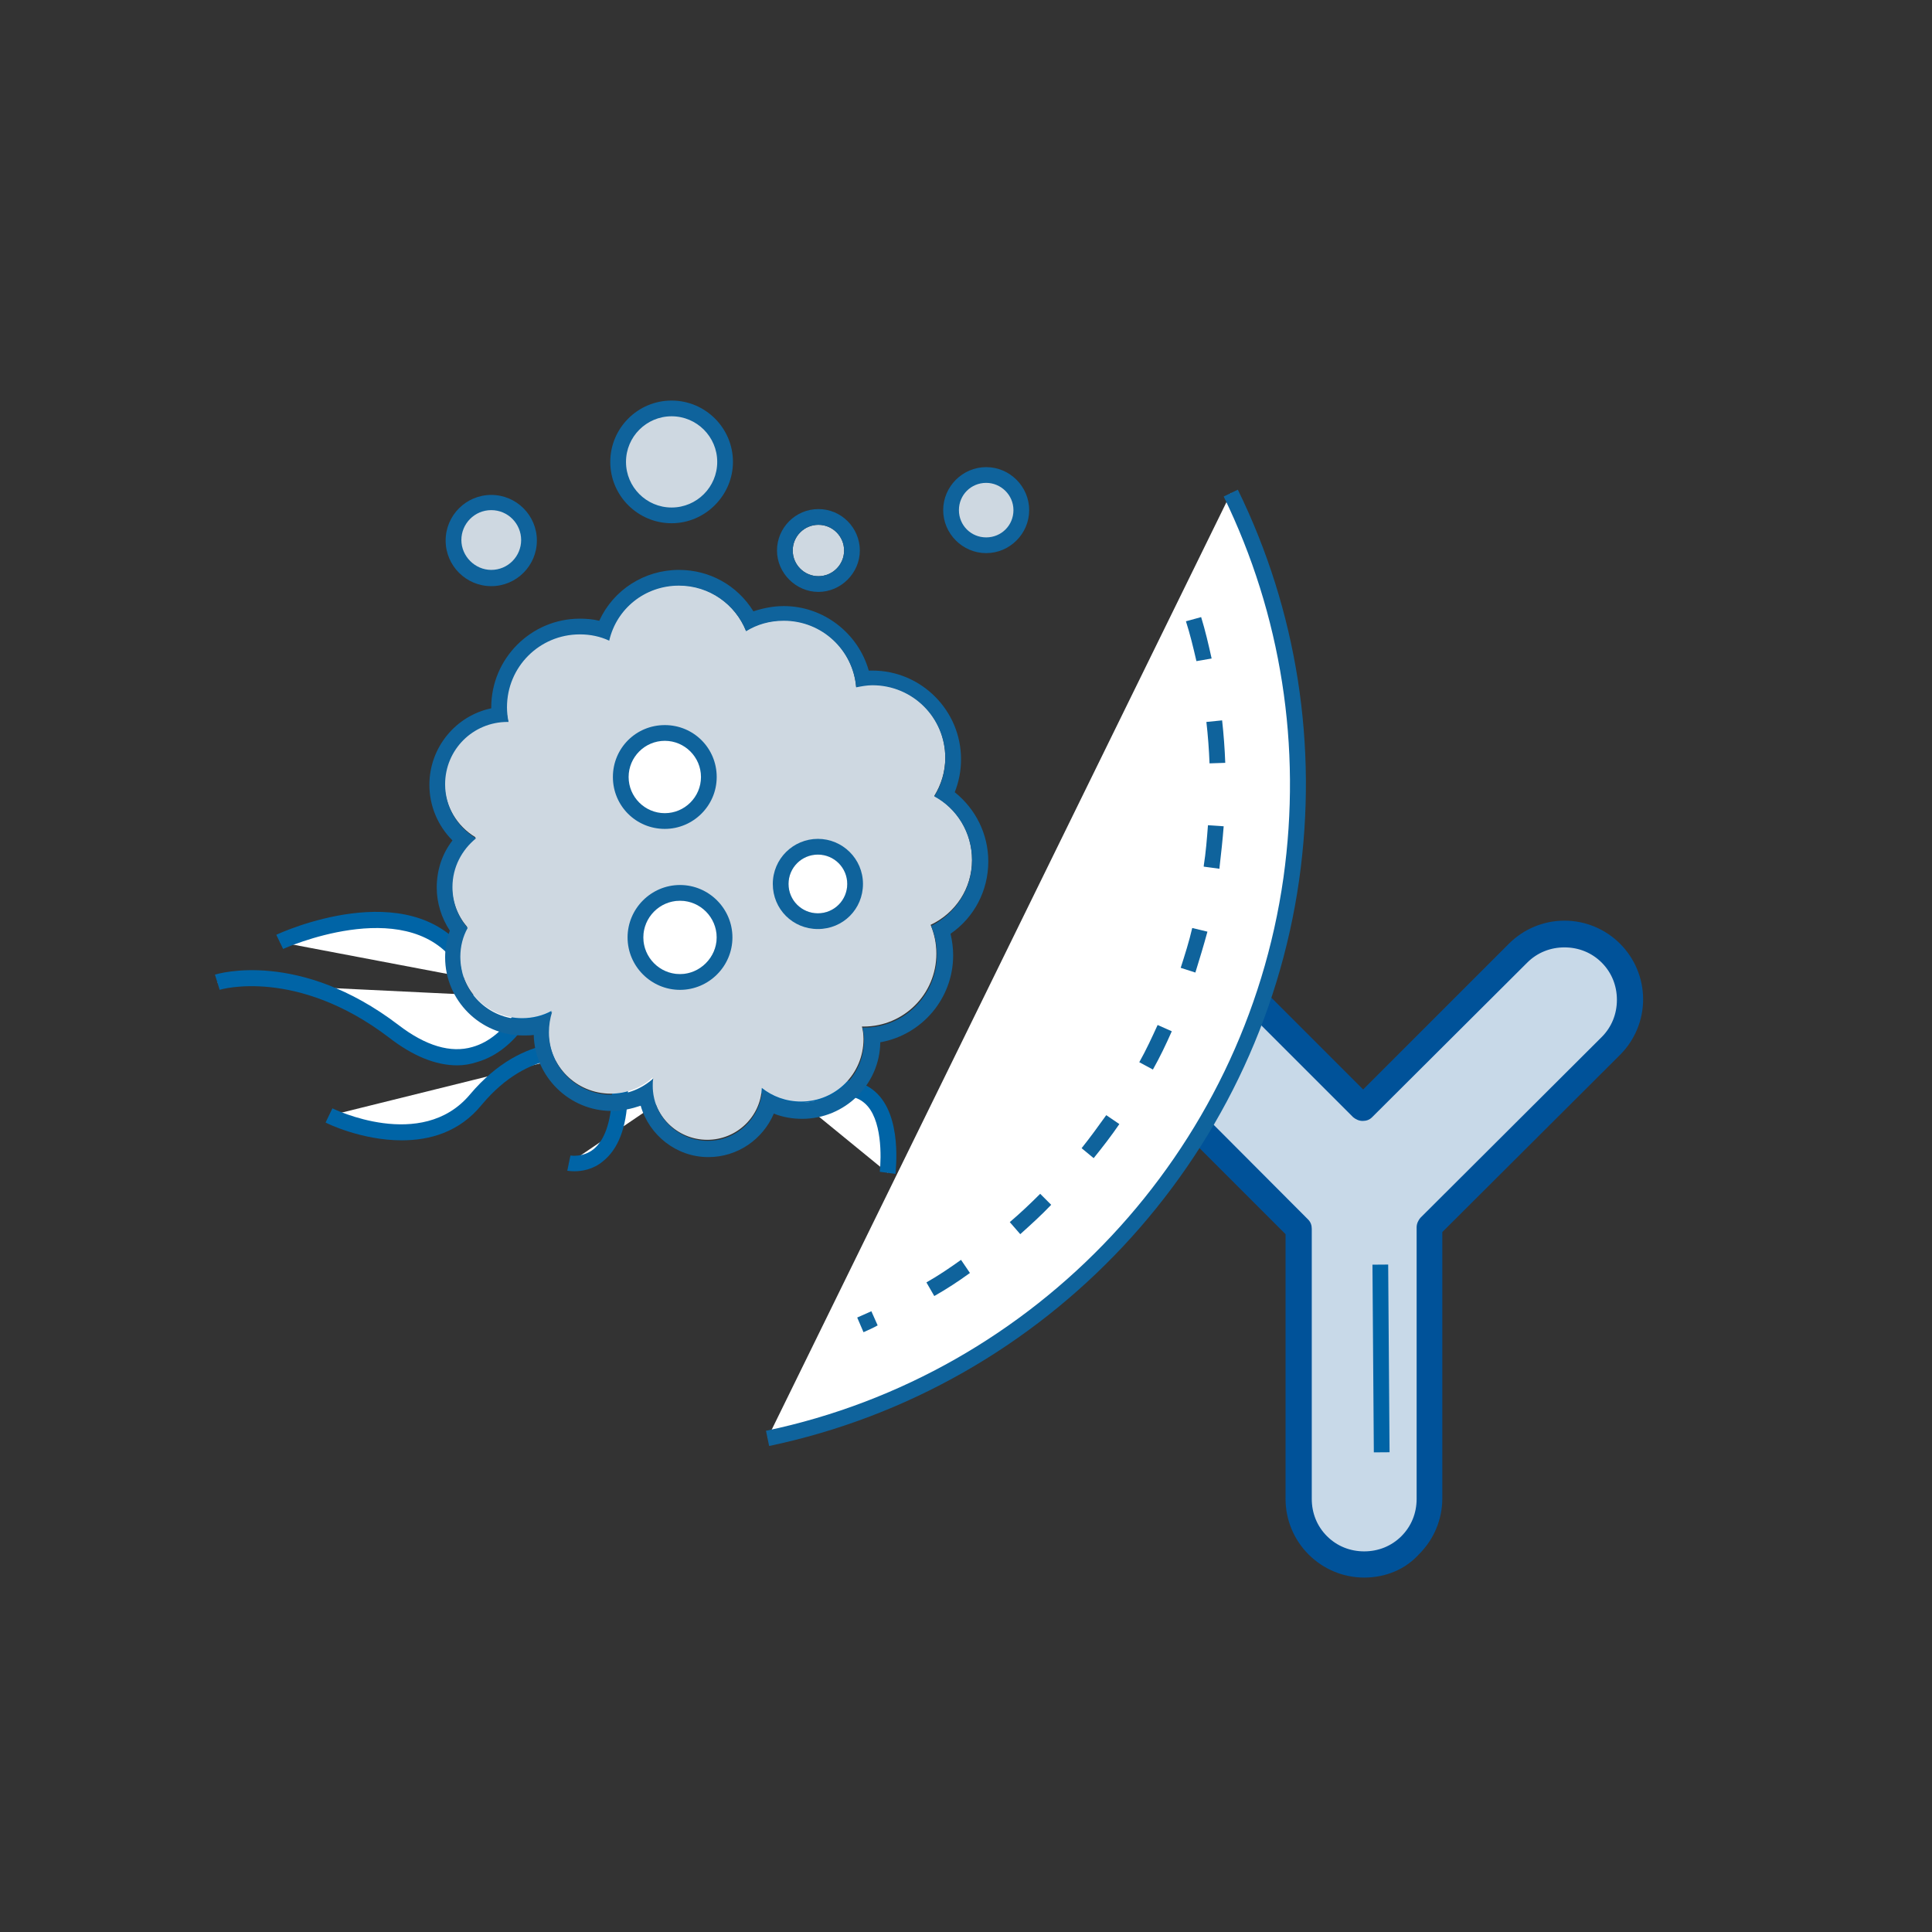 <?xml version="1.0" encoding="utf-8"?>
<!-- Generator: Adobe Illustrator 26.3.1, SVG Export Plug-In . SVG Version: 6.00 Build 0)  -->
<svg version="1.1" id="Calque_1" xmlns="http://www.w3.org/2000/svg" xmlns:xlink="http://www.w3.org/1999/xlink" x="0px" y="0px"
	 viewBox="0 0 368.5 368.5" style="enable-background:new 0 0 368.5 368.5;" xml:space="preserve">
<rect x="0" y="0" width="368.5" height="368.5" fill="#333333" stroke="none"/>
<style type="text/css">
	.st0{fill:#C8D9E8;}
	.st1{fill:#005299;}
	.st2{fill:#FFFFFF;}
	.st3{fill:#0064A6;}
	.st4{fill:#0F639C;}
	.st5{fill:#CED8E1;}
</style>
<g>
	<g>
		<g>
			<path class="st0" d="M307.3,181.9L307.3,181.9c-4.9-4.9-12.8-4.9-17.7,0l-29.6,29.5l-30-30c-4.9-4.9-12.8-4.9-17.7,0
				c-4.9,4.9-4.9,12.8,0,17.7l35.3,35.4l0,51.5c0,6.9,5.6,12.5,12.5,12.5h0c6.9,0,12.5-5.6,12.5-12.5l0-51.8l34.6-34.5
				C312.2,194.7,312.2,186.8,307.3,181.9z"/>
			<path class="st1" d="M260.2,300.9C260.2,300.9,260.2,300.9,260.2,300.9c-4,0-7.8-1.6-10.6-4.4s-4.4-6.6-4.4-10.6l0-50.5
				l-34.6-34.6c-5.8-5.9-5.8-15.4,0-21.2c5.9-5.8,15.4-5.8,21.2,0l28.2,28.2l27.8-27.8c2.8-2.8,6.6-4.4,10.6-4.4c0,0,0,0,0,0
				c4,0,7.8,1.6,10.6,4.4c2.8,2.8,4.4,6.6,4.4,10.6s-1.6,7.8-4.4,10.6l-33.9,33.8l0,50.8c0,4-1.6,7.8-4.4,10.6
				C268,299.4,264.2,300.9,260.2,300.9z M221.3,180.2c-2.6,0-5.1,1-7.1,2.9c-3.9,3.9-3.9,10.2,0,14.1l35.3,35.4
				c0.5,0.5,0.7,1.1,0.7,1.8l0,51.5c0,2.7,1,5.2,2.9,7.1s4.4,2.9,7.1,2.9c0,0,0,0,0,0c2.7,0,5.2-1,7.1-2.9c1.9-1.9,2.9-4.4,2.9-7.1
				l0-51.8c0-0.7,0.3-1.3,0.7-1.8l34.6-34.5c1.9-1.9,2.9-4.4,2.9-7.1c0-2.7-1-5.2-2.9-7.1s-4.4-2.9-7.1-2.9c0,0,0,0,0,0
				c-2.7,0-5.2,1-7.1,2.9l-29.6,29.5c-0.5,0.5-1.1,0.7-1.8,0.7c0,0,0,0,0,0c-0.7,0-1.3-0.3-1.8-0.7l-30-30
				C226.4,181.2,223.8,180.2,221.3,180.2z"/>
		</g>
		<g>
			<line class="st2" x1="263.2" y1="241.2" x2="263.5" y2="277"/>
			
				<rect x="261.9" y="241.2" transform="matrix(1 -7.340503e-03 7.340503e-03 1 -1.895 1.94)" class="st3" width="3" height="35.8"/>
		</g>
	</g>
	<g>
		<path class="st2" d="M234.8,94c10.7,22,15.2,47.4,11.5,73.5c-7.7,54.5-48.9,96.1-99.9,106.8"/>
		<path class="st4" d="M146.7,275.8l-0.6-2.9c51.6-10.8,91.3-53.2,98.7-105.5c3.5-25-0.4-50.1-11.4-72.7l2.7-1.3
			c11.3,23.1,15.3,48.8,11.7,74.4C240.2,221.3,199.6,264.7,146.7,275.8z"/>
	</g>
	<g>
		<path class="st2" d="M227.7,118c4.4,14.9,5.7,31,3.4,47.3c-5.7,40.3-32.2,72.5-67,87.3"/>
		<path class="st4" d="M164.7,254.1l-1.2-2.8c0.9-0.4,1.8-0.8,2.7-1.2l1.2,2.7C166.5,253.3,165.6,253.7,164.7,254.1z M178.2,247.2
			l-1.5-2.6c2.3-1.3,4.5-2.8,6.6-4.3l1.7,2.5C182.8,244.4,180.5,245.9,178.2,247.2z M194.6,235.4l-2-2.3c2-1.7,3.9-3.5,5.8-5.4
			l2.1,2.1C198.6,231.8,196.6,233.6,194.6,235.4z M208.6,220.9l-2.3-1.9c1.6-2,3.2-4.2,4.7-6.3l2.5,1.7
			C212,216.6,210.3,218.8,208.6,220.9z M219.9,204l-2.6-1.4c1.3-2.3,2.4-4.7,3.5-7.1l2.7,1.2C222.4,199.2,221.2,201.7,219.9,204z
			 M228,185.5l-2.8-0.9c0.8-2.5,1.6-5,2.2-7.6l2.9,0.7C229.6,180.3,228.8,182.9,228,185.5z M232.6,165.7l-3-0.4l0-0.2
			c0.4-2.5,0.6-5.1,0.8-7.7l3,0.2c-0.2,2.6-0.5,5.3-0.8,7.9L232.6,165.7z M230.7,145.6c-0.1-2.6-0.3-5.3-0.6-7.9l3-0.3
			c0.3,2.7,0.5,5.4,0.6,8.1L230.7,145.6z M228.2,126.1c-0.6-2.6-1.2-5.1-2-7.6l2.9-0.8c0.8,2.6,1.4,5.2,2,7.9L228.2,126.1z"/>
	</g>
	<g>
		<g>
			<g>
				<g>
					<path class="st2" d="M41.4,187.4c0,0,15.2-4.8,33.6,9.4c18.5,14.1,26.5-6.5,26.5-6.5"/>
					<path class="st3" d="M87.2,203.2c-4.1,0-8.5-1.8-13-5.3c-17.6-13.4-32.1-9.2-32.3-9.1l-0.9-2.9c0.6-0.2,16.1-4.8,35,9.6
						c5.2,4,10,5.4,14.1,4.2c6.8-1.9,10-10,10-10.1l2.8,1.1c-0.2,0.4-3.8,9.6-12,11.9C89.7,203,88.4,203.2,87.2,203.2z"/>
				</g>
				<g>
					<path class="st2" d="M112.9,191c0,0-12.3,9.2-25.1-8.5c-10.6-13.8-34.4-2.8-34.4-2.8"/>
					<path class="st3" d="M104.9,194.9c-0.8,0-1.6-0.1-2.5-0.2c-5.7-0.9-11-4.7-15.8-11.4c-9.7-12.6-32.4-2.4-32.6-2.3l-1.3-2.7
						c1-0.5,25.1-11.4,36.2,3.2c4.3,6,9,9.4,13.8,10.2c5.3,0.8,9.2-1.9,9.2-1.9l1.8,2.4C113.6,192.4,110.1,194.9,104.9,194.9z"/>
				</g>
				<g>
					<path class="st2" d="M111.6,200.7c0,0-10.7-2.9-20.8,9.1s-28,3-28,3"/>
					<path class="st3" d="M76.6,217.5c-7.7,0-14.4-3.3-14.5-3.4l1.3-2.7c0.2,0.1,17,8.3,26.2-2.6c10.6-12.6,21.8-9.7,22.3-9.6
						l-0.8,2.9c-0.4-0.1-10-2.4-19.2,8.6C87.6,216,81.9,217.5,76.6,217.5z"/>
				</g>
			</g>
			<g>
				<g>
					<path class="st2" d="M143,202.2c0,0,0.7,9.4,14.8,5.8c14-3.7,11.5,15.7,11.5,15.7"/>
					<path class="st3" d="M170.8,223.9l-3-0.4c0.3-2.7,0.5-10.2-2.9-13.1c-1.6-1.4-3.8-1.7-6.8-0.9c-5.6,1.5-10,1.1-13-1
						c-3.3-2.3-3.6-5.9-3.6-6.1l3-0.2c0,0.1,0.3,2.4,2.4,3.9c2.2,1.6,5.9,1.7,10.5,0.5c4-1,7.1-0.5,9.5,1.6
						C172.2,212.8,170.8,223.4,170.8,223.9z"/>
				</g>
				<g>
					<path class="st2" d="M108.5,221.9c0,0,9.3,2,9.7-12.5s18.3-6.5,18.3-6.5"/>
					<path class="st3" d="M109.6,223.4c-0.8,0-1.4-0.1-1.4-0.1l0.6-2.9c0.1,0,2.4,0.4,4.4-1.2c2.1-1.7,3.3-5.1,3.5-9.9
						c0.1-4.1,1.6-7,4.2-8.7c5.9-3.7,15.8,0.6,16.2,0.8l-1.2,2.7c-2.4-1.1-9.6-3.4-13.4-1c-1.8,1.1-2.7,3.1-2.8,6.2
						c-0.2,5.8-1.8,9.9-4.7,12.2C113.1,223.1,110.9,223.4,109.6,223.4z"/>
				</g>
			</g>
		</g>
		<g>
			<path class="st5" d="M185.4,164c0-5.3-2.9-9.8-7.2-12.2c1.3-2.1,2.1-4.6,2.1-7.3c0-7.7-6.2-13.9-13.9-13.9
				c-1.1,0-2.1,0.1-3.1,0.4c-0.6-7.1-6.5-12.7-13.8-12.7c-2.6,0-5.1,0.7-7.2,2c-2.1-5.1-7-8.7-12.8-8.7c-6.5,0-11.9,4.4-13.4,10.4
				c-1.7-0.7-3.6-1.2-5.6-1.2c-7.7,0-13.9,6.2-13.9,13.9c0,1,0.1,1.9,0.3,2.8c-0.1,0-0.1,0-0.2,0c-6.6,0-11.9,5.3-11.9,11.9
				c0,4.4,2.4,8.2,5.9,10.3c-2.7,2.2-4.5,5.6-4.5,9.3c0,3,1.1,5.7,2.9,7.8c-0.9,1.7-1.4,3.5-1.4,5.5c0,6.6,5.3,11.9,11.9,11.9
				c2,0,4-0.5,5.6-1.4c-0.4,1.2-0.6,2.5-0.6,3.9c0,6.6,5.3,11.9,11.9,11.9c3.1,0,5.9-1.2,8-3.1c-0.1,0.5-0.1,0.9-0.1,1.4
				c0,5.8,4.7,10.5,10.5,10.5c5.6,0,10.2-4.4,10.4-9.9c2,1.6,4.6,2.6,7.5,2.6c6.6,0,11.9-5.3,11.9-11.9c0-0.8-0.1-1.7-0.3-2.4
				c0.1,0,0.2,0,0.3,0c7.7,0,13.9-6.2,13.9-13.9c0-2-0.4-3.8-1.1-5.5C182.2,174.2,185.4,169.5,185.4,164z"/>
			<path class="st4" d="M129.5,111.7c5.8,0,10.8,3.6,12.8,8.7c2.1-1.3,4.5-2,7.2-2c7.3,0,13.2,5.6,13.8,12.7c1-0.2,2.1-0.4,3.1-0.4
				c7.7,0,13.9,6.2,13.9,13.9c0,2.7-0.8,5.2-2.1,7.3c4.3,2.3,7.2,6.9,7.2,12.2c0,5.5-3.2,10.2-7.8,12.5c0.7,1.7,1.1,3.5,1.1,5.5
				c0,7.7-6.2,13.9-13.9,13.9c-0.1,0-0.2,0-0.3,0c0.2,0.8,0.3,1.6,0.3,2.4c0,6.6-5.3,11.9-11.9,11.9c-2.8,0-5.4-1-7.5-2.6
				c-0.3,5.5-4.8,9.9-10.4,9.9c-5.8,0-10.5-4.7-10.5-10.5c0-0.5,0-0.9,0.1-1.4c-2.1,1.9-4.9,3.1-8,3.1c-6.6,0-11.9-5.3-11.9-11.9
				c0-1.3,0.2-2.6,0.6-3.9c-1.7,0.9-3.6,1.4-5.6,1.4c-6.6,0-11.9-5.3-11.9-11.9c0-2,0.5-3.9,1.4-5.5c-1.8-2.1-2.9-4.8-2.9-7.8
				c0-3.8,1.8-7.1,4.5-9.3c-3.5-2.1-5.9-5.9-5.9-10.3c0-6.6,5.3-11.9,11.9-11.9c0.1,0,0.1,0,0.2,0c-0.2-0.9-0.3-1.9-0.3-2.8
				c0-7.7,6.2-13.9,13.9-13.9c2,0,3.9,0.4,5.6,1.2C117.6,116.1,123,111.7,129.5,111.7 M129.5,108.7c-6.6,0-12.5,3.8-15.2,9.7
				c-1.2-0.3-2.5-0.4-3.7-0.4c-9.3,0-16.9,7.6-16.9,16.9c0,0.1,0,0.1,0,0.2c-6.7,1.4-11.8,7.4-11.8,14.6c0,4,1.6,7.8,4.4,10.6
				c-2,2.6-3,5.7-3,9c0,2.9,0.9,5.8,2.5,8.2c-0.6,1.6-0.9,3.4-0.9,5.1c0,8.2,6.7,14.9,14.9,14.9c0.7,0,1.3,0,2-0.1
				c0.2,8,6.8,14.5,14.9,14.5c1.9,0,3.7-0.4,5.5-1c1.6,5.6,6.8,9.8,12.9,9.8c5.6,0,10.4-3.4,12.5-8.3c1.7,0.7,3.6,1,5.4,1
				c8.1,0,14.8-6.5,14.9-14.6c7.9-1.4,13.9-8.3,13.9-16.6c0-1.4-0.2-2.8-0.5-4.1c4.5-3.1,7.2-8.2,7.2-13.8c0-5.2-2.4-10-6.4-13.2
				c0.8-2,1.2-4.1,1.2-6.3c0-9.3-7.6-16.9-16.9-16.9c-0.2,0-0.5,0-0.7,0c-2-7.1-8.6-12.3-16.2-12.3c-2,0-4,0.4-5.8,1
				C140.6,111.6,135.3,108.7,129.5,108.7L129.5,108.7z"/>
		</g>
		<g>
			<path class="st2" d="M126.8,139.8c4.6,0,8.4,3.8,8.4,8.4c0,4.6-3.8,8.4-8.4,8.4s-8.4-3.8-8.4-8.4
				C118.4,143.6,122.1,139.8,126.8,139.8"/>
			<path class="st4" d="M126.8,158.1c-5.5,0-9.9-4.4-9.9-9.9s4.4-9.9,9.9-9.9c5.5,0,9.9,4.4,9.9,9.9S132.2,158.1,126.8,158.1z
				 M126.8,141.3c-3.8,0-6.9,3.1-6.9,6.9s3.1,6.9,6.9,6.9c3.8,0,6.9-3.1,6.9-6.9S130.6,141.3,126.8,141.3z"/>
		</g>
		<g>
			<circle class="st2" cx="129.7" cy="178.8" r="7"/>
			<path class="st4" d="M129.7,171.8c3.9,0,7,3.2,7,7s-3.2,7-7,7c-3.9,0-7-3.2-7-7S125.8,171.8,129.7,171.8 M129.7,168.8
				c-5.5,0-10,4.5-10,10s4.5,10,10,10c5.5,0,10-4.5,10-10S135.2,168.8,129.7,168.8L129.7,168.8z"/>
		</g>
		<g>
			<circle class="st2" cx="156" cy="168.6" r="5.6"/>
			<path class="st4" d="M156,163c3.1,0,5.6,2.5,5.6,5.6c0,3.1-2.5,5.6-5.6,5.6c-3.1,0-5.6-2.5-5.6-5.6
				C150.4,165.5,152.9,163,156,163 M156,160c-4.7,0-8.6,3.8-8.6,8.6s3.8,8.6,8.6,8.6s8.6-3.8,8.6-8.6S160.7,160,156,160L156,160z"/>
		</g>
		<g>
			<path class="st5" d="M188.1,90.6c3.7,0,6.7,3,6.7,6.7c0,3.7-3,6.7-6.7,6.7s-6.7-3-6.7-6.7C181.4,93.6,184.4,90.6,188.1,90.6"/>
			<path class="st4" d="M188.1,105.5c-4.5,0-8.2-3.7-8.2-8.2s3.7-8.2,8.2-8.2c4.5,0,8.2,3.7,8.2,8.2S192.6,105.5,188.1,105.5z
				 M188.1,92.1c-2.9,0-5.2,2.3-5.2,5.2s2.3,5.2,5.2,5.2c2.9,0,5.2-2.3,5.2-5.2S190.9,92.1,188.1,92.1z"/>
		</g>
		<g>
			<path class="st5" d="M93.7,95.8c4,0,7.2,3.2,7.2,7.2c0,4-3.2,7.2-7.2,7.2s-7.2-3.2-7.2-7.2C86.5,99.1,89.7,95.8,93.7,95.8"/>
			<path class="st4" d="M93.7,111.8c-4.8,0-8.7-3.9-8.7-8.7c0-4.8,3.9-8.7,8.7-8.7s8.7,3.9,8.7,8.7
				C102.4,107.9,98.5,111.8,93.7,111.8z M93.7,97.3c-3.2,0-5.7,2.6-5.7,5.7s2.6,5.7,5.7,5.7c3.2,0,5.7-2.6,5.7-5.7
				S96.9,97.3,93.7,97.3z"/>
		</g>
		<g>
			<path class="st5" d="M128.1,77.9c5.6,0,10.2,4.6,10.2,10.2s-4.6,10.2-10.2,10.2c-5.6,0-10.2-4.6-10.2-10.2S122.5,77.9,128.1,77.9
				"/>
			<path class="st4" d="M128.1,99.8c-6.4,0-11.7-5.2-11.7-11.7c0-6.4,5.2-11.7,11.7-11.7c6.4,0,11.7,5.2,11.7,11.7
				C139.8,94.5,134.5,99.8,128.1,99.8z M128.1,79.4c-4.8,0-8.7,3.9-8.7,8.7s3.9,8.7,8.7,8.7c4.8,0,8.7-3.9,8.7-8.7
				S132.9,79.4,128.1,79.4z"/>
		</g>
		<g>
			<circle class="st5" cx="156.1" cy="105" r="4.9"/>
			<path class="st4" d="M156.1,100.1c2.7,0,4.9,2.2,4.9,4.9c0,2.7-2.2,4.9-4.9,4.9s-4.9-2.2-4.9-4.9
				C151.2,102.3,153.4,100.1,156.1,100.1 M156.1,97.1c-4.4,0-7.9,3.6-7.9,7.9s3.6,7.9,7.9,7.9s7.9-3.6,7.9-7.9
				S160.5,97.1,156.1,97.1L156.1,97.1z"/>
		</g>
	</g>
</g>
</svg>
